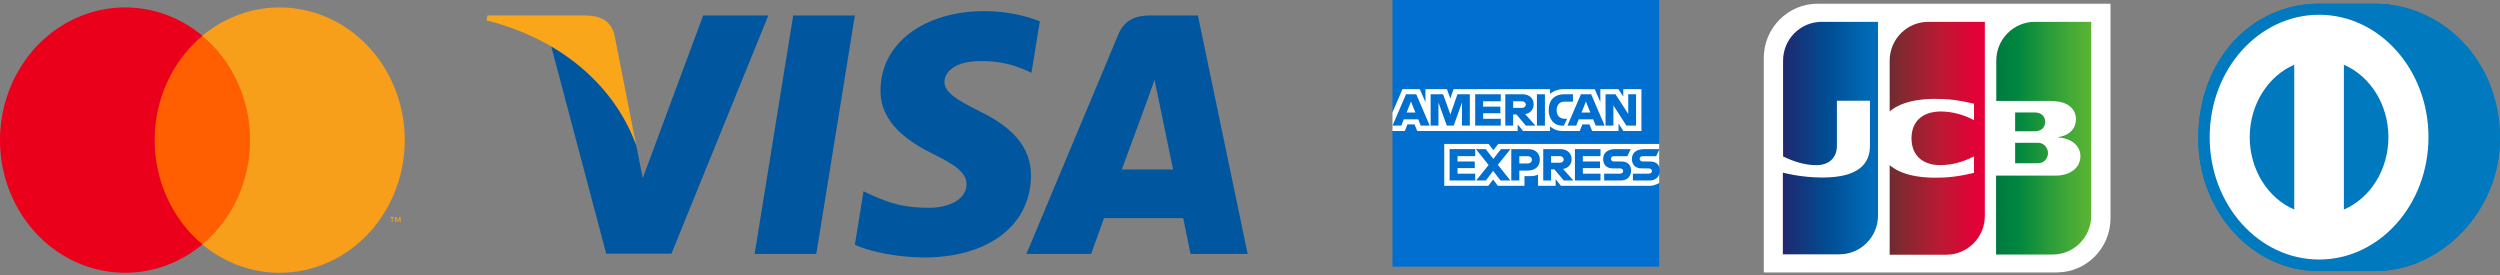 <?xml version="1.0" encoding="utf-8"?>
<svg xmlns="http://www.w3.org/2000/svg" fill="none" height="44" viewBox="0 0 400 44" width="400">
<rect x="0" y="0" width="400" height="44" fill="#808080" stroke="none"/>
<path d="M130.608 40.631H120.742L126.913 2.474H136.779L130.608 40.631Z" fill="#00579F"/>
<path d="M166.377 3.407C164.431 2.635 161.345 1.782 157.528 1.782C147.785 1.782 140.924 6.978 140.882 14.406C140.801 19.886 145.794 22.93 149.528 24.758C153.346 26.625 154.643 27.844 154.643 29.508C154.604 32.064 151.559 33.243 148.718 33.243C144.779 33.243 142.669 32.635 139.461 31.213L138.162 30.603L136.781 39.169C139.095 40.223 143.359 41.159 147.785 41.2C158.137 41.2 164.877 36.084 164.957 28.169C164.996 23.825 162.359 20.497 156.675 17.777C153.224 16.031 151.111 14.854 151.111 13.067C151.151 11.443 152.898 9.78 156.794 9.78C160.001 9.699 162.358 10.47 164.143 11.241L165.035 11.646L166.377 3.407V3.407Z" fill="#00579F"/>
<path d="M179.487 27.113C180.3 24.921 183.426 16.437 183.426 16.437C183.385 16.518 184.237 14.204 184.724 12.784L185.414 16.072C185.414 16.072 187.282 25.205 187.688 27.113C186.146 27.113 181.436 27.113 179.487 27.113ZM191.666 2.474H184.034C181.681 2.474 179.893 3.163 178.878 5.64L164.223 40.63H174.575C174.575 40.63 176.279 35.921 176.646 34.906C177.781 34.906 187.852 34.906 189.313 34.906C189.596 36.246 190.49 40.63 190.49 40.63H199.625L191.666 2.474V2.474Z" fill="#00579F"/>
<path d="M112.503 2.474L102.841 28.493L101.785 23.216C99.999 17.127 94.397 10.511 88.144 7.222L96.995 40.59H107.428L122.936 2.474H112.503V2.474Z" fill="#00579F"/>
<path d="M93.868 2.474H77.994L77.832 3.245C90.215 6.411 98.415 14.044 101.785 23.218L98.334 5.681C97.766 3.244 96.02 2.554 93.868 2.474Z" fill="#FAA61A"/>
<path d="M41.152 5.708H23.633V39.087H41.152V5.708Z" fill="#FF5F00"/>
<path d="M24.747 22.416C24.744 19.202 25.431 16.029 26.756 13.137C28.081 10.246 30.009 7.712 32.394 5.727C29.441 3.266 25.893 1.735 22.158 1.31C18.423 0.885 14.65 1.582 11.271 3.323C7.892 5.064 5.043 7.778 3.05 11.154C1.057 14.53 0 18.433 0 22.416C0 26.399 1.057 30.302 3.05 33.678C5.043 37.055 7.892 39.768 11.271 41.509C14.65 43.25 18.423 43.948 22.158 43.523C25.893 43.098 29.441 41.567 32.394 39.105C30.009 37.121 28.081 34.587 26.756 31.695C25.431 28.804 24.744 25.631 24.747 22.416V22.416Z" fill="#EB001B"/>
<path d="M64.76 22.416C64.761 26.399 63.704 30.302 61.711 33.678C59.718 37.055 56.869 39.768 53.49 41.509C50.111 43.25 46.338 43.948 42.603 43.523C38.868 43.098 35.321 41.567 32.367 39.105C34.75 37.119 36.677 34.584 38.001 31.693C39.326 28.802 40.014 25.63 40.014 22.416C40.014 19.202 39.326 16.03 38.001 13.139C36.677 10.248 34.75 7.714 32.367 5.727C35.321 3.266 38.868 1.735 42.603 1.31C46.338 0.885 50.111 1.582 53.49 3.323C56.869 5.064 59.718 7.778 61.711 11.154C63.704 14.53 64.761 18.433 64.76 22.416V22.416Z" fill="#F79E1B"/>
<path d="M62.816 35.554V34.871H63.076V34.732H62.414V34.871H62.674V35.554H62.816ZM64.101 35.554V34.73H63.898L63.665 35.297L63.431 34.73H63.228V35.554H63.372V34.933L63.59 35.469H63.739L63.958 34.931V35.554H64.101Z" fill="#F79E1B"/>
<path d="M222.797 0H265.467V23.035L263.355 26.335L265.467 29.272V42.67H222.797V20.956L224.117 19.437L222.797 17.985V0Z" fill="#016FD0"/>
<path d="M231.078 29.733V23.034H238.171L238.932 24.026L239.718 23.034H265.465V29.271C265.465 29.271 264.792 29.727 264.013 29.733H249.757L248.899 28.677V29.733H246.087V27.931C246.087 27.931 245.703 28.182 244.872 28.182H243.915V29.733H239.658L238.898 28.72L238.127 29.733H231.078Z" fill="white"/>
<path d="M222.797 17.985L224.396 14.256H227.163L228.07 16.345V14.256H231.509L232.049 15.766L232.573 14.256H248.009V15.015C248.009 15.015 248.821 14.256 250.155 14.256L255.163 14.273L256.055 16.335V14.256H258.933L259.725 15.44V14.256H262.629V20.955H259.725L258.966 19.767V20.955H254.738L254.313 19.899H253.176L252.758 20.955H249.89C248.743 20.955 248.009 20.212 248.009 20.212V20.955H243.686L242.828 19.899V20.955H226.753L226.328 19.899H225.195L224.773 20.955H222.797V17.985Z" fill="white"/>
<path d="M224.962 15.082L222.805 20.098H224.209L224.607 19.094H226.922L227.318 20.098H228.753L226.598 15.082H224.962ZM225.76 16.249L226.466 18.005H225.053L225.76 16.249V16.249Z" fill="#016FD0"/>
<path d="M228.902 20.098V15.082L230.898 15.089L232.059 18.323L233.192 15.082H235.172V20.098H233.918V16.402L232.589 20.098H231.489L230.156 16.402V20.098H228.902Z" fill="#016FD0"/>
<path d="M236.031 20.098V15.082H240.123V16.204H237.298V17.062H240.057V18.118H237.298V19.009H240.123V20.098H236.031Z" fill="#016FD0"/>
<path d="M240.848 15.082V20.098H242.102V18.316H242.63L244.133 20.098H245.666L244.016 18.25C244.693 18.193 245.391 17.612 245.391 16.709C245.391 15.654 244.563 15.082 243.638 15.082H240.848V15.082ZM242.102 16.204H243.535C243.879 16.204 244.129 16.473 244.129 16.732C244.129 17.065 243.805 17.26 243.554 17.26H242.102V16.204V16.204Z" fill="#016FD0"/>
<path d="M247.187 20.098H245.906V15.082H247.187V20.098Z" fill="#016FD0"/>
<path d="M250.219 20.098H249.942C248.605 20.098 247.793 19.045 247.793 17.611C247.793 16.141 248.596 15.082 250.285 15.082H251.671V16.27H250.234C249.548 16.27 249.063 16.805 249.063 17.623C249.063 18.595 249.618 19.003 250.417 19.003H250.747L250.219 20.098Z" fill="#016FD0"/>
<path d="M252.95 15.082L250.793 20.098H252.198L252.596 19.094H254.91L255.306 20.098H256.741L254.586 15.082H252.95ZM253.749 16.249L254.454 18.005H253.041L253.749 16.249Z" fill="#016FD0"/>
<path d="M256.887 20.098V15.082H258.481L260.517 18.234V15.082H261.771V20.098H260.228L258.141 16.864V20.098H256.887Z" fill="#016FD0"/>
<path d="M231.938 28.875V23.859H236.03V24.981H233.205V25.839H235.964V26.895H233.205V27.787H236.03V28.875H231.938Z" fill="#016FD0"/>
<path d="M251.988 28.875V23.859H256.08V24.981H253.256V25.839H256.001V26.895H253.256V27.787H256.08V28.875H251.988Z" fill="#016FD0"/>
<path d="M236.188 28.875L238.18 26.398L236.141 23.859H237.721L238.935 25.429L240.154 23.859H241.672L239.659 26.367L241.655 28.875H240.076L238.896 27.331L237.745 28.875H236.188Z" fill="#016FD0"/>
<path d="M241.805 23.86V28.877H243.092V27.292H244.412C245.529 27.292 246.375 26.7 246.375 25.547C246.375 24.593 245.711 23.86 244.575 23.86H241.805V23.86ZM243.092 24.995H244.482C244.843 24.995 245.101 25.216 245.101 25.572C245.101 25.907 244.844 26.15 244.478 26.15H243.092V24.995Z" fill="#016FD0"/>
<path d="M246.918 23.859V28.875H248.172V27.093H248.7L250.204 28.875H251.736L250.086 27.027C250.763 26.97 251.462 26.389 251.462 25.487C251.462 24.431 250.633 23.859 249.709 23.859H246.918V23.859ZM248.172 24.981H249.605C249.949 24.981 250.199 25.25 250.199 25.509C250.199 25.843 249.875 26.037 249.624 26.037H248.172V24.981V24.981Z" fill="#016FD0"/>
<path d="M256.663 28.875V27.787H259.173C259.544 27.787 259.705 27.586 259.705 27.366C259.705 27.155 259.545 26.942 259.173 26.942H258.039C257.053 26.942 256.504 26.341 256.504 25.439C256.504 24.635 257.007 23.859 258.472 23.859H260.914L260.386 24.988H258.274C257.87 24.988 257.746 25.2 257.746 25.402C257.746 25.61 257.899 25.839 258.208 25.839H259.396C260.495 25.839 260.971 26.463 260.971 27.279C260.971 28.157 260.44 28.875 259.336 28.875H256.663Z" fill="#016FD0"/>
<path d="M261.265 28.875V27.787H263.774C264.146 27.787 264.307 27.586 264.307 27.366C264.307 27.155 264.146 26.942 263.774 26.942H262.64C261.654 26.942 261.105 26.341 261.105 25.439C261.105 24.635 261.608 23.859 263.073 23.859H265.515L264.987 24.988H262.875C262.471 24.988 262.347 25.2 262.347 25.402C262.347 25.61 262.501 25.839 262.809 25.839H263.997C265.096 25.839 265.573 26.463 265.573 27.279C265.573 28.157 265.042 28.875 263.937 28.875H261.265Z" fill="#016FD0"/>
<path d="M380.004 43.37C390.458 43.426 400 33.835 400 22.168C400 9.409 390.458 0.59 380.004 0.594H371.006C360.427 0.59 351.719 9.411 351.719 22.168C351.719 33.838 360.427 43.426 371.006 43.37H380.004Z" fill="#0079BE"/>
<path d="M371.05 2.362C361.383 2.366 353.549 11.129 353.547 21.944C353.549 32.758 361.383 41.52 371.05 41.524C380.72 41.52 388.555 32.758 388.557 21.944C388.555 11.129 380.72 2.366 371.05 2.362ZM359.955 21.944C359.964 16.659 362.916 12.153 367.078 10.362V33.525C362.916 31.735 359.964 27.23 359.955 21.944ZM375.021 33.53V10.361C379.185 12.148 382.141 16.657 382.148 21.944C382.141 27.234 379.185 31.74 375.021 33.53Z" fill="white"/>
<path d="M380.004 43.37C390.458 43.426 400 33.835 400 22.168C400 9.409 390.458 0.59 380.004 0.594H371.006C360.427 0.59 351.719 9.411 351.719 22.168C351.719 33.838 360.427 43.426 371.006 43.37H380.004Z" fill="#0079BE"/>
<path d="M371.05 2.362C361.383 2.366 353.549 11.129 353.547 21.944C353.549 32.758 361.383 41.52 371.05 41.524C380.72 41.52 388.555 32.758 388.557 21.944C388.555 11.129 380.72 2.366 371.05 2.362ZM359.955 21.944C359.964 16.659 362.916 12.153 367.078 10.362V33.525C362.916 31.735 359.964 27.23 359.955 21.944ZM375.021 33.53V10.361C379.185 12.148 382.141 16.657 382.148 21.944C382.141 27.234 379.185 31.74 375.021 33.53Z" fill="white"/>
<path d="M337.682 34.922C337.682 39.7 333.816 43.59 329.069 43.59H282.207V9.261C282.207 4.484 286.073 0.594 290.82 0.594H337.682V34.922V34.922Z" fill="white"/>
<path d="M322.422 26.119H325.982C326.084 26.119 326.321 26.084 326.423 26.084C327.101 25.948 327.678 25.334 327.678 24.481C327.678 23.662 327.101 23.047 326.423 22.877C326.321 22.843 326.118 22.843 325.982 22.843H322.422V26.119Z" fill="url(#paint0_linear)"/>
<path d="M325.576 3.494C322.186 3.494 319.405 6.258 319.405 9.705V16.154H328.12C328.323 16.154 328.56 16.154 328.73 16.188C330.697 16.291 332.155 17.314 332.155 19.089C332.155 20.488 331.171 21.682 329.34 21.921V21.989C331.341 22.126 332.867 23.252 332.867 24.992C332.867 26.869 331.171 28.097 328.933 28.097H319.371V40.723H328.425C331.816 40.723 334.596 37.959 334.596 34.513V3.494H325.576V3.494Z" fill="url(#paint1_linear)"/>
<path d="M327.237 19.498C327.237 18.68 326.66 18.134 325.982 18.031C325.914 18.031 325.745 17.997 325.643 17.997H322.422V21H325.643C325.745 21 325.948 21 325.982 20.966C326.66 20.863 327.237 20.317 327.237 19.498V19.498Z" fill="url(#paint2_linear)"/>
<path d="M291.463 3.494C288.072 3.494 285.292 6.258 285.292 9.705V25.026C287.021 25.879 288.818 26.425 290.615 26.425C292.752 26.425 293.905 25.129 293.905 23.354V16.12H299.194V23.32C299.194 26.118 297.465 28.404 291.599 28.404C288.038 28.404 285.258 27.62 285.258 27.62V40.689H294.311C297.702 40.689 300.483 37.925 300.483 34.479V3.494H291.463V3.494Z" fill="url(#paint3_linear)"/>
<path d="M308.519 3.494C305.128 3.494 302.348 6.258 302.348 9.705V17.826C303.907 16.495 306.62 15.642 310.994 15.847C313.334 15.949 315.843 16.598 315.843 16.598V19.225C314.589 18.577 313.097 17.997 311.164 17.86C307.841 17.621 305.84 19.259 305.84 22.126C305.84 25.026 307.841 26.664 311.164 26.391C313.097 26.255 314.589 25.64 315.843 25.026V27.654C315.843 27.654 313.368 28.302 310.994 28.404C306.62 28.609 303.907 27.756 302.348 26.425V40.757H311.401C314.792 40.757 317.573 37.993 317.573 34.547V3.494H308.519V3.494Z" fill="url(#paint4_linear)"/>
<defs>
<linearGradient gradientUnits="userSpaceOnUse" id="paint0_linear" x1="319.398" x2="334.636" y1="24.485" y2="24.485">
<stop stop-color="#007940"/>
<stop offset="0.229" stop-color="#00873F"/>
<stop offset="0.743" stop-color="#40A737"/>
<stop offset="1" stop-color="#5CB531"/>
</linearGradient>
<linearGradient gradientUnits="userSpaceOnUse" id="paint1_linear" x1="319.399" x2="334.638" y1="22.094" y2="22.094">
<stop stop-color="#007940"/>
<stop offset="0.229" stop-color="#00873F"/>
<stop offset="0.743" stop-color="#40A737"/>
<stop offset="1" stop-color="#5CB531"/>
</linearGradient>
<linearGradient gradientUnits="userSpaceOnUse" id="paint2_linear" x1="319.398" x2="334.636" y1="19.494" y2="19.494">
<stop stop-color="#007940"/>
<stop offset="0.229" stop-color="#00873F"/>
<stop offset="0.743" stop-color="#40A737"/>
<stop offset="1" stop-color="#5CB531"/>
</linearGradient>
<linearGradient gradientUnits="userSpaceOnUse" id="paint3_linear" x1="285.285" x2="300.758" y1="22.094" y2="22.094">
<stop stop-color="#1F286F"/>
<stop offset="0.475" stop-color="#004E94"/>
<stop offset="0.826" stop-color="#0066B1"/>
<stop offset="1" stop-color="#006FBC"/>
</linearGradient>
<linearGradient gradientUnits="userSpaceOnUse" id="paint4_linear" x1="302.26" x2="317.288" y1="22.094" y2="22.094">
<stop stop-color="#6C2C2F"/>
<stop offset="0.173" stop-color="#882730"/>
<stop offset="0.573" stop-color="#BE1833"/>
<stop offset="0.859" stop-color="#DC0436"/>
<stop offset="1" stop-color="#E60039"/>
</linearGradient>
</defs>
</svg>